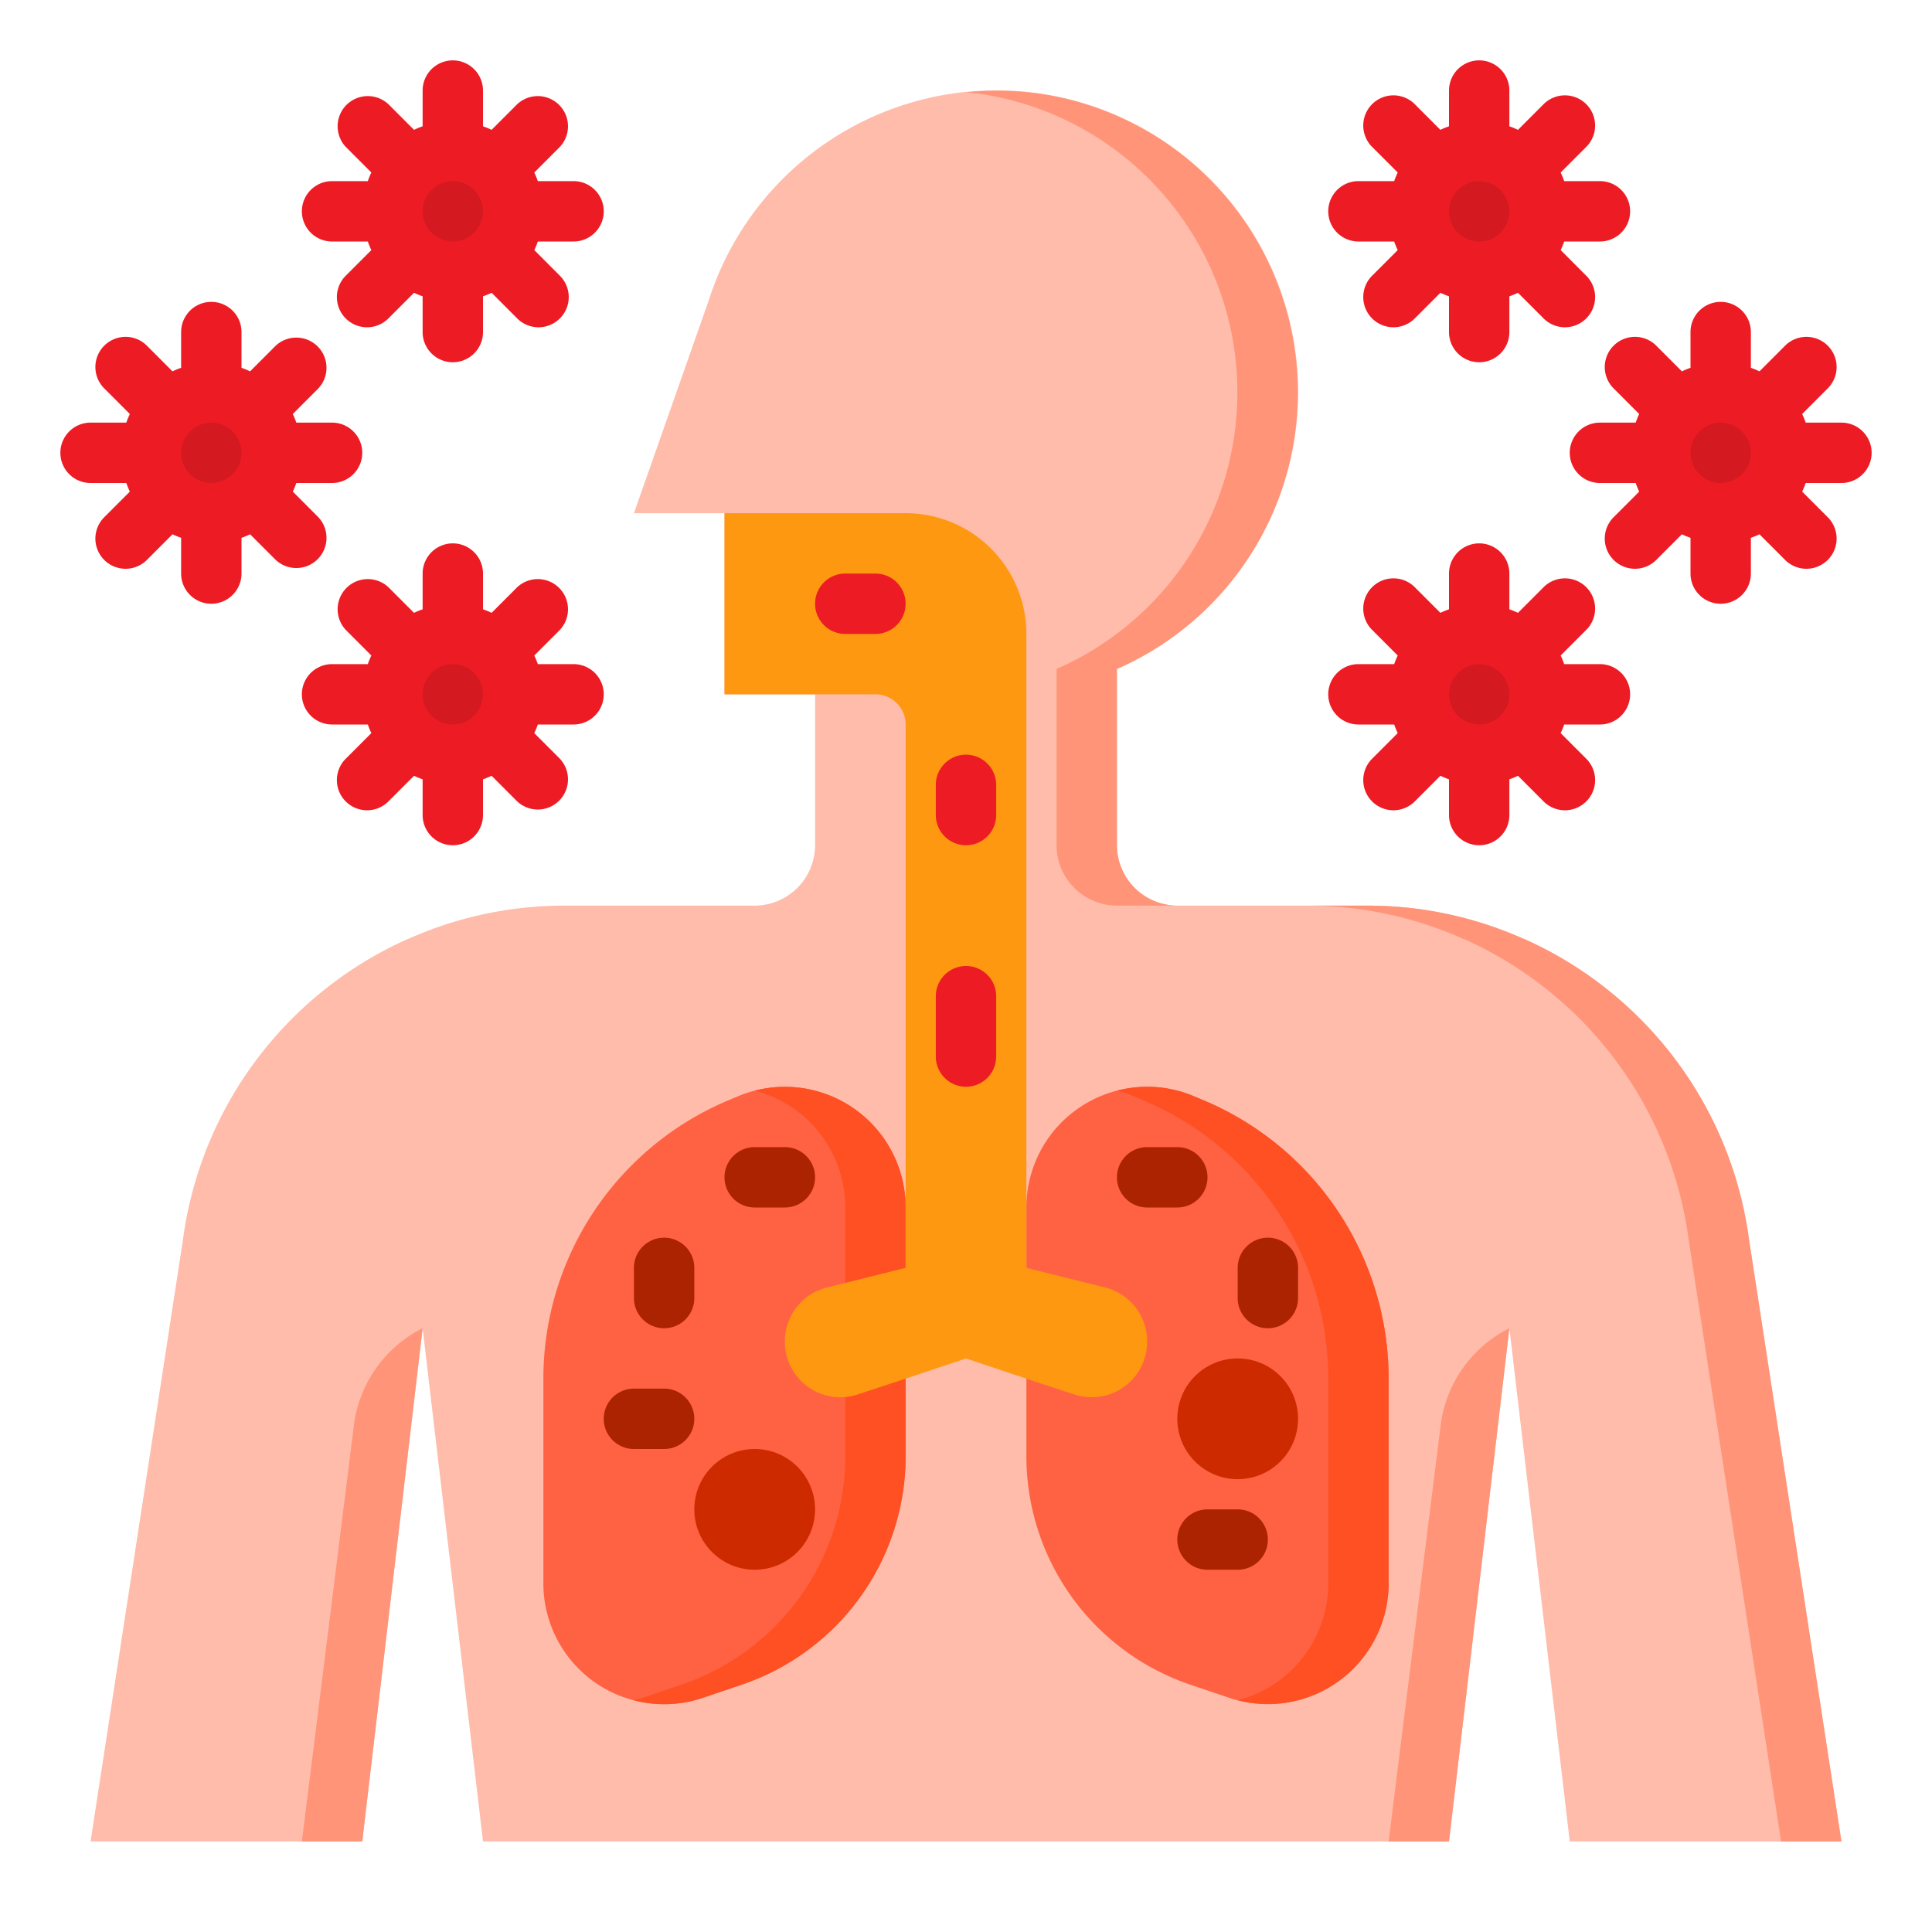 <svg height="512" viewBox="0 0 64 64" width="512" xmlns="http://www.w3.org/2000/svg"><g id="virus-covid19-corona-lung-breath"><path d="m61 61h-9l-2-17-2 17h-32l-2-17-2 17h-9l3.06-19.93a12.748 12.748 0 0 1 7.46-9.97h.01a12.648 12.648 0 0 1 5.18-1.1h6.29a2.006 2.006 0 0 0 2-2v-5h-3v-6h-3l2.51-7.14v-.01a10 10 0 1 1 13.49 12.31v5.84a2.006 2.006 0 0 0 2 2h6.29a12.648 12.648 0 0 1 5.18 1.1h.01a12.748 12.748 0 0 1 7.46 9.97z" fill="#ffbcab"/><path d="m32.26 3.08a10 10 0 0 1 2.74 19.08v5.84a2.006 2.006 0 0 0 2 2h2a2.006 2.006 0 0 1 -2-2v-5.84a10 10 0 0 0 -2.74-19.08 10.147 10.147 0 0 0 -2.249-.02c.083.009.165.01.249.02z" fill="#ff9478"/><path d="m11.723 47.219-1.723 13.781h2l2-17a4.179 4.179 0 0 0 -2.277 3.219z" fill="#ff9478"/><path d="m57.94 41.07a12.748 12.748 0 0 0 -7.46-9.97h-.01a12.648 12.648 0 0 0 -5.18-1.1h-2a12.648 12.648 0 0 1 5.18 1.1h.01a12.748 12.748 0 0 1 7.46 9.97l3.06 19.93h2z" fill="#ff9478"/><path d="m47.723 47.219-1.723 13.781h2l2-17a4.179 4.179 0 0 0 -2.277 3.219z" fill="#ff9478"/><path d="m36.606 42.652a1.839 1.839 0 0 1 1.394 1.785v.01a1.84 1.84 0 0 1 -2.422 1.746l-1.578-.526v2.563a7.991 7.991 0 0 0 5.47 7.59l1.27.43a4 4 0 0 0 5.26-3.8v-6.78a10 10 0 0 0 -6.15-9.23l-.31-.13a4 4 0 0 0 -5.54 3.69v2z" fill="none"/><path d="m26 44.447v-.01a1.839 1.839 0 0 1 1.394-1.785l2.606-.652v-2a4 4 0 0 0 -5.54-3.69l-.31.13a10 10 0 0 0 -6.15 9.23v6.78a4 4 0 0 0 5.26 3.8l1.27-.43a7.991 7.991 0 0 0 5.47-7.59v-2.563l-1.578.526a1.84 1.84 0 0 1 -2.422-1.746z" fill="none"/><path d="m30 48.23a7.991 7.991 0 0 1 -5.47 7.59l-1.27.43a4 4 0 0 1 -5.26-3.8v-6.78a10 10 0 0 1 6.15-9.23l.31-.13a4 4 0 0 1 5.54 3.69z" fill="#ff6243"/><path d="m25 36.13a3.993 3.993 0 0 1 3 3.87v8.23a7.991 7.991 0 0 1 -5.47 7.59l-1.27.43c-.09.03-.18.049-.27.072a3.963 3.963 0 0 0 2.27-.072l1.27-.43a7.991 7.991 0 0 0 5.47-7.59v-8.23a4 4 0 0 0 -5-3.87z" fill="#ff5023"/><path d="m46 45.67v6.78a4 4 0 0 1 -5.26 3.8l-1.27-.43a7.991 7.991 0 0 1 -5.47-7.59v-8.23a4 4 0 0 1 5.54-3.69l.31.13a10 10 0 0 1 6.15 9.23z" fill="#ff6243"/><path d="m39.85 36.44-.31-.13a3.95 3.95 0 0 0 -2.54-.18 3.976 3.976 0 0 1 .54.18l.31.13a10 10 0 0 1 6.15 9.23v6.78a4 4 0 0 1 -2.99 3.872 4 4 0 0 0 4.99-3.872v-6.78a10 10 0 0 0 -6.15-9.23z" fill="#ff5023"/><path d="m24 23h3z" fill="#0b7"/><g fill="#d51920"><circle cx="49" cy="7" r="2"/><circle cx="57" cy="15" r="2"/><circle cx="49" cy="23" r="2"/><circle cx="15" cy="23" r="2"/><circle cx="7" cy="15" r="2"/><circle cx="15" cy="7" r="2"/></g><path d="m38 44.44v.01a1.837 1.837 0 0 1 -2.42 1.74l-1.58-.52-2-.67-2 .67-1.58.52a1.837 1.837 0 0 1 -2.42-1.74v-.01a1.841 1.841 0 0 1 1.39-1.79l2.61-.65v-18a1 1 0 0 0 -1-1h-5v-6h6a4 4 0 0 1 4 4v21l2.61.65a1.841 1.841 0 0 1 1.39 1.79z" fill="#ff9811"/><path d="m32 36a1 1 0 0 0 1-1v-2a1 1 0 0 0 -2 0v2a1 1 0 0 0 1 1z" fill="#ed1c24"/><path d="m32 28a1 1 0 0 0 1-1v-1a1 1 0 0 0 -2 0v1a1 1 0 0 0 1 1z" fill="#ed1c24"/><path d="m29 19h-1a1 1 0 0 0 0 2h1a1 1 0 0 0 0-2z" fill="#ed1c24"/><path d="m41 42v1a1 1 0 0 0 2 0v-1a1 1 0 0 0 -2 0z" fill="#ab2300"/><circle cx="41" cy="47" fill="#cd2a00" r="2"/><circle cx="25" cy="50" fill="#cd2a00" r="2"/><path d="m22 46h-1a1 1 0 0 0 0 2h1a1 1 0 0 0 0-2z" fill="#ab2300"/><path d="m41 50h-1a1 1 0 0 0 0 2h1a1 1 0 0 0 0-2z" fill="#ab2300"/><path d="m22 44a1 1 0 0 0 1-1v-1a1 1 0 0 0 -2 0v1a1 1 0 0 0 1 1z" fill="#ab2300"/><path d="m25 40h1a1 1 0 0 0 0-2h-1a1 1 0 0 0 0 2z" fill="#ab2300"/><path d="m40 39a1 1 0 0 0 -1-1h-1a1 1 0 0 0 0 2h1a1 1 0 0 0 1-1z" fill="#ab2300"/><path d="m19 24a1 1 0 0 0 0-2h-1.184a2.746 2.746 0 0 0 -.117-.285l.836-.837a1 1 0 0 0 -1.414-1.414l-.836.837a2.746 2.746 0 0 0 -.285-.117v-1.184a1 1 0 0 0 -2 0v1.184a2.746 2.746 0 0 0 -.285.117l-.836-.837a1 1 0 0 0 -1.414 1.414l.836.837a2.746 2.746 0 0 0 -.117.285h-1.184a1 1 0 0 0 0 2h1.184a2.746 2.746 0 0 0 .117.285l-.836.837a1 1 0 1 0 1.414 1.414l.836-.837a2.746 2.746 0 0 0 .285.117v1.184a1 1 0 0 0 2 0v-1.184a2.746 2.746 0 0 0 .285-.117l.836.837a1 1 0 0 0 1.414-1.414l-.836-.837a2.746 2.746 0 0 0 .117-.285zm-5-1a1 1 0 1 1 1 1 1 1 0 0 1 -1-1z" fill="#ed1c24"/><path d="m3 16h1.184a2.746 2.746 0 0 0 .117.285l-.836.837a1 1 0 1 0 1.414 1.414l.836-.837a2.746 2.746 0 0 0 .285.117v1.184a1 1 0 0 0 2 0v-1.184a2.746 2.746 0 0 0 .285-.117l.836.837a1 1 0 0 0 1.414-1.414l-.835-.837a2.746 2.746 0 0 0 .116-.285h1.184a1 1 0 0 0 0-2h-1.184a2.746 2.746 0 0 0 -.117-.285l.836-.837a1 1 0 0 0 -1.414-1.414l-.836.837a2.746 2.746 0 0 0 -.285-.117v-1.184a1 1 0 0 0 -2 0v1.184a2.746 2.746 0 0 0 -.285.117l-.836-.837a1 1 0 1 0 -1.414 1.414l.836.837a2.746 2.746 0 0 0 -.117.285h-1.184a1 1 0 0 0 0 2zm5-1a1 1 0 1 1 -1-1 1 1 0 0 1 1 1z" fill="#ed1c24"/><path d="m11 8h1.184a2.746 2.746 0 0 0 .117.285l-.836.837a1 1 0 1 0 1.414 1.414l.836-.837a2.746 2.746 0 0 0 .285.117v1.184a1 1 0 0 0 2 0v-1.184a2.746 2.746 0 0 0 .285-.117l.836.837a1 1 0 1 0 1.414-1.414l-.835-.837a2.746 2.746 0 0 0 .116-.285h1.184a1 1 0 0 0 0-2h-1.184a2.746 2.746 0 0 0 -.117-.285l.836-.837a1 1 0 0 0 -1.414-1.414l-.836.837a2.746 2.746 0 0 0 -.285-.117v-1.184a1 1 0 0 0 -2 0v1.184a2.746 2.746 0 0 0 -.285.117l-.836-.837a1 1 0 0 0 -1.414 1.414l.836.837a2.746 2.746 0 0 0 -.117.285h-1.184a1 1 0 0 0 0 2zm5-1a1 1 0 1 1 -1-1 1 1 0 0 1 1 1z" fill="#ed1c24"/><path d="m45 24h1.184a2.746 2.746 0 0 0 .117.285l-.836.837a1 1 0 1 0 1.414 1.414l.836-.837a2.746 2.746 0 0 0 .285.117v1.184a1 1 0 0 0 2 0v-1.184a2.746 2.746 0 0 0 .285-.117l.836.837a1 1 0 1 0 1.414-1.414l-.836-.837a2.746 2.746 0 0 0 .117-.285h1.184a1 1 0 0 0 0-2h-1.184a2.746 2.746 0 0 0 -.117-.285l.836-.837a1 1 0 1 0 -1.414-1.414l-.836.837a2.746 2.746 0 0 0 -.285-.117v-1.184a1 1 0 0 0 -2 0v1.184a2.746 2.746 0 0 0 -.285.117l-.836-.837a1 1 0 1 0 -1.414 1.414l.836.837a2.746 2.746 0 0 0 -.117.285h-1.184a1 1 0 0 0 0 2zm5-1a1 1 0 1 1 -1-1 1 1 0 0 1 1 1z" fill="#ed1c24"/><path d="m53.465 12.878.836.837a2.746 2.746 0 0 0 -.117.285h-1.184a1 1 0 0 0 0 2h1.184a2.746 2.746 0 0 0 .117.285l-.836.837a1 1 0 1 0 1.414 1.414l.836-.837a2.746 2.746 0 0 0 .285.117v1.184a1 1 0 0 0 2 0v-1.184a2.746 2.746 0 0 0 .285-.117l.836.837a1 1 0 1 0 1.414-1.414l-.836-.837a2.746 2.746 0 0 0 .117-.285h1.184a1 1 0 0 0 0-2h-1.184a2.746 2.746 0 0 0 -.117-.285l.836-.837a1 1 0 1 0 -1.414-1.414l-.836.837a2.746 2.746 0 0 0 -.285-.117v-1.184a1 1 0 0 0 -2 0v1.184a2.746 2.746 0 0 0 -.285.117l-.836-.837a1 1 0 1 0 -1.414 1.414zm4.535 2.122a1 1 0 1 1 -1-1 1 1 0 0 1 1 1z" fill="#ed1c24"/><path d="m45 8h1.184a2.746 2.746 0 0 0 .117.285l-.836.837a1 1 0 1 0 1.414 1.414l.836-.837a2.746 2.746 0 0 0 .285.117v1.184a1 1 0 0 0 2 0v-1.184a2.746 2.746 0 0 0 .285-.117l.836.837a1 1 0 1 0 1.414-1.414l-.835-.837a2.746 2.746 0 0 0 .116-.285h1.184a1 1 0 0 0 0-2h-1.184a2.746 2.746 0 0 0 -.117-.285l.836-.837a1 1 0 1 0 -1.414-1.414l-.836.837a2.746 2.746 0 0 0 -.285-.117v-1.184a1 1 0 0 0 -2 0v1.184a2.746 2.746 0 0 0 -.285.117l-.836-.837a1 1 0 1 0 -1.414 1.414l.836.837a2.746 2.746 0 0 0 -.117.285h-1.184a1 1 0 0 0 0 2zm5-1a1 1 0 1 1 -1-1 1 1 0 0 1 1 1z" fill="#ed1c24"/></g></svg>